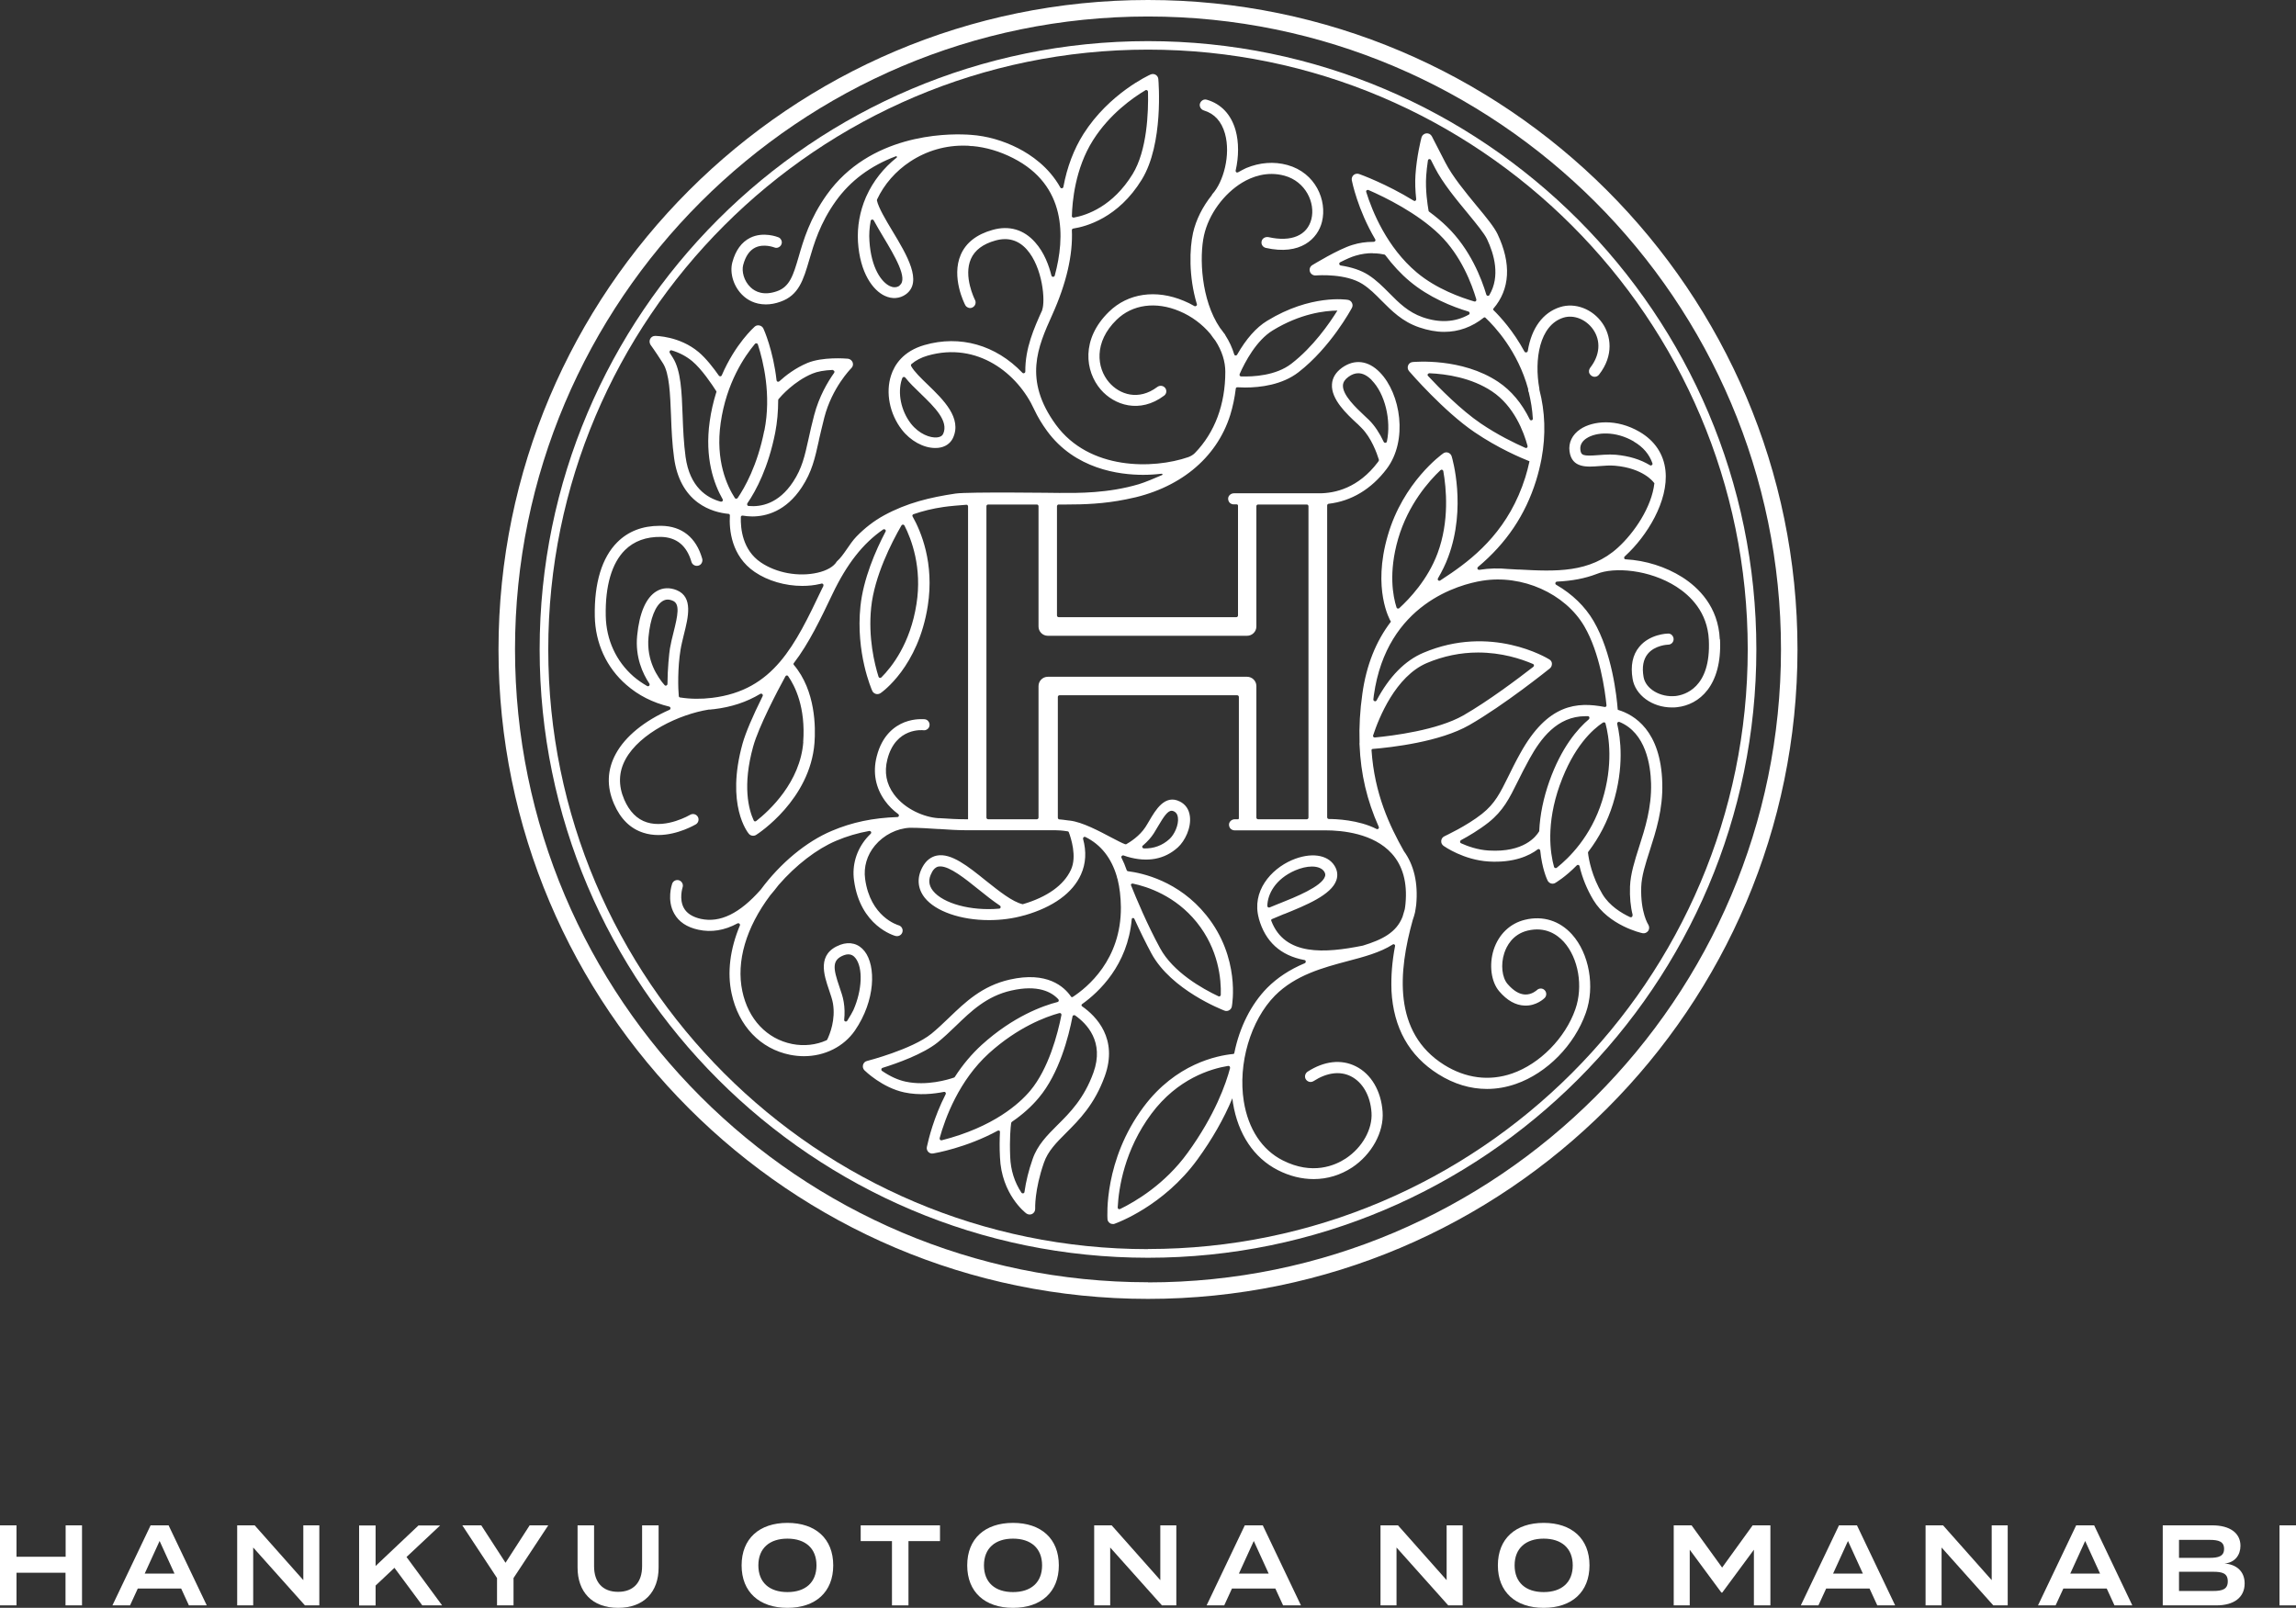<?xml version="1.0" encoding="UTF-8"?>
<svg id="_レイヤー_2" data-name="レイヤー 2" xmlns="http://www.w3.org/2000/svg" viewBox="0 0 186.44 130.57">
  <rect x="0" y="0" width="186.44" height="130.57" fill="#333333" stroke="none"/>
  <defs>
    <style>
      .cls-1 {
        fill: #fff;
        stroke-width: 0px;
      }
    </style>
  </defs>
  <g id="text">
    <g>
      <g>
        <path class="cls-1" d="M6.66,123.87v6.5h-1.34v-2.65H1.34v2.65H0v-6.5h1.34v2.55h3.99v-2.55h1.34Z"/>
        <path class="cls-1" d="M14.73,129h-3.54l-.63,1.37h-1.43l3.1-6.5h1.46l3.1,6.5h-1.45l-.63-1.37ZM14.17,127.79l-1.21-2.65-1.21,2.65h2.43Z"/>
        <path class="cls-1" d="M25.93,123.87v6.5h-1.17l-4.2-4.7v4.7h-1.3v-6.5h1.42l3.95,4.45v-4.45h1.3Z"/>
        <path class="cls-1" d="M34.29,130.37l-2.26-3.05-1.53,1.44v1.62h-1.34v-6.5h1.34v3.29l3.48-3.29h1.76l-2.73,2.56,2.89,3.93h-1.61Z"/>
        <path class="cls-1" d="M39.08,123.87l1.97,3.04,1.96-3.04h1.51l-2.82,4.28v2.22h-1.34v-2.22l-2.82-4.28h1.52Z"/>
        <path class="cls-1" d="M53.48,123.87v3.43c0,1.95-1.16,3.27-3.29,3.27s-3.29-1.32-3.29-3.27v-3.43h1.34v3.32c0,1.3.69,2.08,1.95,2.08s1.95-.78,1.95-2.08v-3.32h1.34Z"/>
        <path class="cls-1" d="M60.22,127.12c0-2.17,1.44-3.45,3.72-3.45s3.72,1.28,3.72,3.45-1.44,3.45-3.72,3.45-3.72-1.28-3.72-3.45ZM66.3,127.12c0-1.39-.91-2.17-2.36-2.17s-2.36.78-2.36,2.17.9,2.17,2.36,2.17,2.36-.78,2.36-2.17Z"/>
        <path class="cls-1" d="M76.33,125.15h-2.56v5.22h-1.34v-5.22h-2.54v-1.28h6.44v1.28Z"/>
        <path class="cls-1" d="M78.54,127.12c0-2.17,1.44-3.45,3.72-3.45s3.72,1.28,3.72,3.45-1.44,3.45-3.72,3.45-3.72-1.28-3.72-3.45ZM84.62,127.12c0-1.39-.91-2.17-2.36-2.17s-2.36.78-2.36,2.17.9,2.17,2.36,2.17,2.36-.78,2.36-2.17Z"/>
        <path class="cls-1" d="M95.52,123.87v6.5h-1.17l-4.2-4.7v4.7h-1.3v-6.5h1.42l3.95,4.45v-4.45h1.3Z"/>
        <path class="cls-1" d="M103.58,129h-3.54l-.63,1.37h-1.43l3.1-6.5h1.46l3.1,6.5h-1.45l-.63-1.37ZM103.02,127.79l-1.21-2.65-1.21,2.65h2.43Z"/>
        <path class="cls-1" d="M118.77,123.87v6.5h-1.17l-4.2-4.7v4.7h-1.3v-6.5h1.42l3.95,4.45v-4.45h1.3Z"/>
        <path class="cls-1" d="M121.63,127.12c0-2.17,1.44-3.45,3.72-3.45s3.72,1.28,3.72,3.45-1.44,3.45-3.72,3.45-3.72-1.28-3.72-3.45ZM127.71,127.12c0-1.39-.91-2.17-2.36-2.17s-2.36.78-2.36,2.17.9,2.17,2.36,2.17,2.36-.78,2.36-2.17Z"/>
        <path class="cls-1" d="M143.76,123.87v6.5h-1.34v-4.52l-2.57,3.48h-.07l-2.57-3.48v4.52h-1.3v-6.5h1.45l2.48,3.43,2.48-3.43h1.43Z"/>
        <path class="cls-1" d="M151.83,129h-3.54l-.63,1.37h-1.43l3.1-6.5h1.46l3.1,6.5h-1.45l-.63-1.37ZM151.27,127.79l-1.21-2.65-1.21,2.65h2.43Z"/>
        <path class="cls-1" d="M163.03,123.87v6.5h-1.17l-4.2-4.7v4.7h-1.3v-6.5h1.42l3.95,4.45v-4.45h1.3Z"/>
        <path class="cls-1" d="M171.09,129h-3.54l-.63,1.37h-1.43l3.1-6.5h1.46l3.1,6.5h-1.45l-.63-1.37ZM170.53,127.79l-1.21-2.65-1.21,2.65h2.43Z"/>
        <path class="cls-1" d="M182.27,128.59c0,1.15-.89,1.78-2.29,1.78h-4.36v-6.5h4.02c1.41,0,2.29.61,2.29,1.66,0,.74-.44,1.37-1.3,1.44.92.06,1.64.59,1.64,1.62ZM176.94,126.51h2.48c.73,0,1.18-.13,1.18-.73s-.45-.73-1.18-.73h-2.48v1.47ZM180.9,128.42c0-.66-.44-.78-1.2-.78h-2.76v1.56h2.76c.75,0,1.2-.13,1.2-.78Z"/>
        <path class="cls-1" d="M185.1,130.37v-6.5h1.34v6.5h-1.34Z"/>
      </g>
      <g>
        <path class="cls-1" d="M139.65,51.91c-.12-2.64-1.73-4.2-3.05-5.04-1.33-.84-2.96-1.36-4.6-1.45-.05,0-.1-.03-.11-.09-.01-.04-.01-.1.04-.14l.05-.05c1.75-1.6,3.52-4.45,3.26-6.92-.14-1.34-.87-2.43-2.1-3.15-1.88-1.1-3.81-.89-4.81-.22-.66.44-.98,1.1-.88,1.81.19,1.37,1.42,1.27,2.42,1.19.42-.03.85-.07,1.27-.03,2.28.2,3.1,1.3,3.14,1.35.02.02.04.05.06.07-.22,1.95-1.64,4.03-2.96,5.23-2.28,2.08-5.08,1.94-8.04,1.78h-.11c-.24-.02-.48-.03-.73-.04,0,0-.02,0-.01,0-.8-.08-1.58-.06-2.32.06h-.04c-.08.02-.13-.03-.15-.07-.02-.05-.02-.11.04-.16,2.3-1.93,3.84-4.22,4.71-7,.18-.58.32-1.15.44-1.76,0-.02,0-.04.01-.06.35-1.9.29-3.78-.18-5.58,0,0,0-.01,0-.02,0-.01,0-.03,0-.05-.43-2.35,0-5.15,1.94-5.77.85-.27,1.85.13,2.43.96.64.93.55,2.09-.24,3.1-.11.15-.14.34-.05.49.08.14.21.23.37.25.15.01.3-.05.39-.17,1.24-1.58.96-3.2.28-4.18-.8-1.16-2.22-1.7-3.44-1.31-1.39.44-2.32,1.7-2.62,3.56-.01.07-.07.11-.12.12-.05,0-.11,0-.15-.07-.91-1.68-1.97-2.83-2.52-3.37-.03-.03-.03-.08,0-.12,1.35-1.57,1.47-3.66.33-6.06-.27-.56-.91-1.35-1.67-2.26-.93-1.13-1.98-2.4-2.57-3.55l-1.09-2.12c-.09-.17-.27-.26-.45-.24-.18.02-.34.15-.39.33-.04.15-.39,1.53-.49,3.04-.04.6-.02,1.26.06,1.98,0,.05-.02.09-.06.12-.04.03-.09.03-.14,0-2.22-1.37-4.35-2.14-4.44-2.17-.15-.05-.32-.02-.44.08-.12.1-.18.27-.15.43.02.1.47,2.37,1.9,4.79.03.05.03.1,0,.14-.02.04-.07.07-.12.07-.03,0-.05,0-.07,0-.56,0-1.12.08-1.66.25-1.16.35-3.17,1.59-3.26,1.64-.18.11-.26.33-.19.53.07.2.26.32.47.31.25-.02,2.45-.16,3.79.69.57.36,1.05.84,1.55,1.35.83.83,1.68,1.7,3.05,2.17.7.24,1.38.37,2.04.37,1.17,0,2.26-.39,3.22-1.16.04-.03.08-.03.12,0,.77.72,2.64,2.73,3.48,5.8,0,.02,0,.04,0,.06,0,.03,0,.06.01.09,0,.05.03.09.04.11.17.7.29,1.42.33,2.15,0,.08-.05.12-.1.13-.05.01-.12,0-.15-.07-.64-1.31-1.5-2.34-2.56-3.05-2.97-1.98-6.79-1.62-6.95-1.61-.17.02-.31.12-.37.28-.06.16-.03.33.08.46.11.13,2.84,3.28,5.32,4.96,1.93,1.31,3.74,2.07,4.46,2.36-.1.46-.21.88-.34,1.3-1.29,4.11-3.89,6.32-6.01,7.78-.24.16-.62.42-.9.6-.06.04-.13.02-.16-.01-.04-.03-.06-.1-.02-.17.33-.57.62-1.15.83-1.73,1.5-4.02.33-8.01.28-8.17-.04-.14-.15-.25-.28-.3-.14-.05-.29-.03-.41.06-.13.09-3.25,2.34-4.5,6.67-1.27,4.36.18,6.87.24,6.97,0,0,.01.01.02.02-1.22,1.59-2,3.55-2.32,5.84-.2,1.39-.27,2.69-.23,3.98-.01.07-.01.14,0,.2.1,2.36.59,4.47,1.56,6.65.03.06,0,.12-.03.15-.03.03-.09.05-.15.02-1.47-.75-3.34-.81-3.87-.81-.08,0-.14-.06-.14-.14v-25.32c0-.07.05-.13.12-.14,1.84-.21,3.47-1.19,4.71-2.83,1.75-2.31,1.14-6.11-.55-7.84-.94-.97-2.06-1.1-3.07-.38-.51.37-.79.82-.82,1.35-.08,1.22,1.2,2.41,2.04,3.19h.01c.13.14.25.24.34.34.82.82,1.26,2.08,1.42,2.59.01.04,0,.08-.02.11-.02.03-.05.07-.07.1-1.57,2.08-3.45,2.52-4.75,2.52h-6.93c-.24,0-.45.18-.47.4-.01.13.03.25.11.35.08.09.21.15.33.15h.26c.05,0,.1.04.1.1v8.92c0,.08-.06.14-.14.14h-14.42c-.08,0-.14-.06-.14-.14v-8.87s.01-.07.04-.1c.03-.03.06-.04.1-.04.2,0,.51,0,.65,0,1.38,0,3.03-.05,4.83-.42,4.25-.8,7.33-3.29,8.45-6.85.21-.68.36-1.4.45-2.14,0-.07.06-.11.13-.11.2.01.42.02.63.02,1.25,0,3.01-.22,4.33-1.24,2.61-2.02,4.27-5.1,4.34-5.23.07-.13.07-.28,0-.41-.06-.13-.19-.22-.33-.24-.12-.02-3.02-.46-6.55,1.7-.89.54-1.71,1.47-2.44,2.75-.03.05-.08.07-.13.07-.04,0-.09-.03-.11-.1-.16-.53-.4-1.05-.72-1.55,0,0,0-.01-.01-.02,0-.02-.02-.04-.03-.06-.02-.02-.03-.04-.05-.06-.01-.02-.03-.04-.04-.05-.1-.14-.2-.28-.3-.4-1.55-2.28-1.69-5.77-1.3-7.52.38-1.7,1.6-3.37,3.1-4.28.78-.47,2.01-.95,3.44-.56,1.71.47,2.51,2.2,2.18,3.52-.33,1.33-1.63,1.88-3.47,1.47-.24-.05-.49.07-.56.29-.04.12-.03.25.03.36.06.11.17.19.29.22,2.82.64,4.23-.74,4.57-2.12.43-1.73-.52-3.98-2.81-4.61-1.09-.3-2.25-.21-3.35.25-.16.07-.47.24-.65.34-.06.03-.12.02-.15,0-.04-.03-.06-.08-.05-.14.26-1.13.26-2.31,0-3.25-.36-1.29-1.17-2.16-2.34-2.5-.12-.04-.26-.02-.36.05-.11.07-.18.18-.21.3-.04.22.1.45.33.52.86.26,1.43.89,1.71,1.87.49,1.74-.13,3.95-1.02,4.92-.02.02-.03.04-.04.06,0,0,0,.01,0,.02-.76.95-1.29,2.01-1.53,3.07-.28,1.25-.37,3.52.31,5.79.02.05,0,.11-.05.14-.04.03-.1.05-.16.01-.27-.16-.56-.3-.85-.42-2.26-.95-4.54-.62-6.08.89-2.28,2.22-1.94,4.83-.67,6.31,1.1,1.28,3.18,1.98,5.15.5.11-.08.18-.21.18-.35,0-.14-.06-.27-.18-.36-.16-.12-.39-.12-.56.01-1.51,1.13-3.05.62-3.91-.38-1.01-1.17-1.25-3.27.61-5.08,1.28-1.25,3.19-1.51,5.11-.7.98.41,1.85,1.06,2.51,1.85.14.2.27.38.4.54.53.81.81,1.69.81,2.53,0,2.65-.85,4.93-2.47,6.6-.14.14-.32.25-.53.33-2.84.98-8.04,1.09-10.76-2.63-2.66-3.65-1.46-6.33-.3-8.91,1.16-2.57,1.69-4.89,1.6-6.89,0-.06.04-.12.11-.13,1.04-.16,3.66-.86,5.57-3.98,1.78-2.9,1.36-7.94,1.34-8.16-.01-.15-.1-.28-.22-.35-.12-.07-.28-.08-.41-.02-.14.06-3.36,1.54-5.45,4.83-.78,1.24-1.33,2.68-1.63,4.3-.01.07-.07.1-.11.11-.05,0-.11,0-.14-.07-.93-1.66-2.37-2.64-3.42-3.18-1.24-.63-2.54-1-3.84-1.09-.08,0-.19-.01-.32-.02h-.02c-1.78-.09-7.88,0-11.36,4.88-1.38,1.94-1.89,3.67-2.29,5.06-.43,1.46-.71,2.42-1.76,2.78-1.08.38-1.76.04-2.13-.31-.57-.53-.74-1.33-.61-1.82.19-.71.51-1.18.97-1.41.71-.35,1.54-.02,1.55-.02.11.05.23.05.34,0,.11-.05.2-.13.24-.24.05-.11.05-.23,0-.34-.05-.11-.13-.2-.24-.24-.05-.02-1.22-.49-2.29.04-.7.35-1.19,1.02-1.45,1.99-.24.9.12,2.02.87,2.71.35.33.96.71,1.85.71.38,0,.78-.07,1.19-.22,1.49-.52,1.86-1.78,2.33-3.38.39-1.33.87-2.98,2.16-4.79,1.18-1.65,2.82-2.87,4.88-3.64.04-.01.06,0,.08.03.01.02.02.06-.02.08-1.06.84-1.91,1.92-2.45,3.12-.02.03-.04.07-.05.11-.49,1.14-.71,2.38-.64,3.59.16,2.57,1.23,3.96,2.17,4.4.59.28,1.22.24,1.72-.12,1.39-1.01.08-3.2-1.09-5.14-.56-.93-1.13-1.89-1.26-2.48,0-.03,0-.05.01-.08.58-1.24,1.52-2.31,2.69-3.08,1.35-.89,2.92-1.34,4.53-1.29h.14c.09.01.18.02.27.03.05,0,.08,0,.09,0,.01,0,.02,0,.02,0,1.12.1,2.23.43,3.31.98,4.34,2.21,4.23,6.41,3.38,9.54-.02.07-.08.1-.14.1-.05,0-.11-.03-.13-.1-.19-.77-.57-1.87-1.33-2.71-.91-1.03-2.11-1.38-3.45-1-1.29.36-2.16,1.04-2.58,2.01-.8,1.83.31,4,.36,4.09.05.11.15.18.26.22.11.04.24.03.34-.03.22-.11.31-.39.19-.61-.04-.08-.95-1.91-.33-3.32.31-.71.98-1.22,2-1.5,1.01-.28,1.86-.03,2.54.73,1.29,1.45,1.53,4.21,1.24,4.93l.05.02h-.05c-.65,1.44-1.38,3.07-1.36,4.96,0,.07-.04.11-.09.13-.04.02-.1.02-.15-.03-2.16-2.26-5.06-3.08-7.95-2.25-1.74.5-2.44,1.62-2.71,2.46-.46,1.4-.12,3.13.87,4.41.7.91,1.76,1.49,2.71,1.49.08,0,.16,0,.24-.01.56-.06.98-.34,1.2-.79.77-1.63-.79-3.13-2.04-4.34-.55-.53-1.11-1.07-1.35-1.51-.03-.06-.02-.13.03-.17.35-.3.79-.53,1.31-.68,4.05-1.16,7.33,1.46,8.66,4.39,0,0,.01.02.01.02.27.57.61,1.14,1.02,1.7,2.27,3.11,5.86,3.57,7.8,3.57.49,0,1-.03,1.51-.09.04,0,.06.02.07.04,0,.02,0,.06-.04.07-.49.21-1.4.6-1.88.74-2.5.74-4.89.72-6.48.71-.05,0-7.36-.1-8.4.05-2.09.31-3.95.76-5.81,1.77-.84.46-1.59,1.05-2.25,1.73-.57.59-1,1.49-1.57,2,0,0-.01.01-.02.02-.24.41-.81.74-1.57.91-1.53.35-3.34.02-4.6-.84-1.48-1-1.65-2.74-1.62-3.68,0-.04.02-.07.04-.09.03-.02.06-.03.1-.03.26.04.52.07.78.07,1.13,0,2.74-.41,4.03-2.37.82-1.25,1.06-2.32,1.39-3.81v-.03c.13-.53.26-1.14.44-1.83.63-2.42,2.13-3.94,2.19-4,.13-.12.17-.31.11-.47-.06-.16-.21-.28-.38-.3-.21-.02-2.06-.16-3.28.34-1.01.42-1.81,1.05-2.3,1.5-.04.03-.09.04-.13.03-.05-.02-.08-.06-.09-.11-.27-2.42-1.03-4.14-1.07-4.21-.06-.13-.18-.22-.32-.25-.14-.03-.28,0-.39.1-.06.06-1.56,1.38-2.67,3.95-.02.05-.06.08-.11.08-.05,0-.09-.01-.12-.05-.42-.6-1.04-1.41-1.65-1.92-1.55-1.3-3.46-1.31-3.54-1.31-.17,0-.33.1-.4.26-.07.15-.05.34.05.48.01.02.3.39,1,1.49.52.82.58,2.48.65,4.25.04,1.12.09,2.28.25,3.43.22,1.62.88,2.85,1.94,3.63.87.64,1.83.85,2.48.91.06,0,.11.06.11.12-.07,1.16.11,3.3,2.02,4.6,1.06.72,2.47,1.13,3.86,1.13.5,0,.99-.05,1.44-.16.04,0,.08-.02.11-.03.05-.01.1,0,.14.05.03.03.04.09.02.15-.04.08-.08.16-.12.24-2.19,4.6-3.92,8.23-8.91,8.84-.89.11-1.76.1-2.6-.03-.06,0-.11-.06-.11-.12-.06-.59-.1-2.27.14-3.74.06-.38.17-.81.27-1.23.36-1.43.77-3.06-.57-3.62-.58-.24-1.15-.21-1.64.08-.86.51-1.4,1.76-1.58,3.61-.17,1.74.45,3.08.99,3.89.04.07.02.13-.01.17-.03.04-.1.07-.17.03-.4-.23-.77-.49-1.1-.77-1.42-1.24-2.22-2.98-2.26-4.92-.05-2.44.49-4.29,1.56-5.35.74-.73,1.72-1.09,2.93-1.07,1.26.03,2.09.71,2.47,2.03.04.14.14.24.27.29.13.05.27.04.4-.03.17-.1.26-.33.2-.53-.49-1.71-1.64-2.63-3.31-2.66-.05,0-.09,0-.14,0-1.4,0-2.56.45-3.44,1.33-1.25,1.24-1.88,3.32-1.83,6.01.04,2.19.95,4.18,2.57,5.58.97.85,2.14,1.44,3.47,1.76.07.02.1.07.11.12,0,.05-.02.11-.08.14-2.05.9-3.6,2.17-4.36,3.57-.71,1.3-.76,2.66-.15,4.07.53,1.23,1.34,2.02,2.4,2.35.37.12.78.18,1.2.18,1.58,0,2.99-.84,3.05-.87.21-.13.28-.41.15-.62s-.4-.28-.62-.15c-.02.01-1.9,1.12-3.51.61-.8-.25-1.42-.88-1.84-1.85-.49-1.14-.46-2.24.11-3.28,1.15-2.11,4.35-3.65,6.77-4.03,0,0,.01,0,.02,0h.1c.09-.02.19-.02.28-.03,1.43-.17,2.66-.58,3.76-1.24.07-.04.13-.02.17.02.04.03.06.09.03.16-.83,1.67-1.38,2.97-1.63,3.85-1.39,5,.43,7.24.51,7.33.14.17.4.21.59.09.18-.11,4.39-2.86,4.74-7.48.09-1.2.11-4.22-1.68-6.33-.03-.04-.04-.09,0-.14,1.23-1.6,2.2-3.64,3.14-5.61,1.16-2.43,2.46-4.1,4.11-5.24.06-.04.13-.02.17.01.04.03.07.09.03.16-.81,1.54-1.81,3.84-2.04,6.07-.39,3.77.9,6.73.96,6.86.05.12.16.21.29.25.13.04.27.01.38-.06.12-.08,3.07-2.14,3.84-7.1.54-3.46-.55-6.04-1.24-7.26-.02-.03-.02-.07,0-.1.01-.03.04-.06.07-.07.75-.26,1.55-.46,2.45-.59.44-.07,1.45-.15,1.85-.18.04,0,.08,0,.1.04.03.03.04.06.04.1v25.4h-.2c-.66,0-1.36-.04-2.11-.09h-.11c-1.1-.07-2.69-.7-3.6-1.94-.62-.84-.8-1.8-.53-2.84.67-2.63,2.9-2.36,2.92-2.36.12.02.24-.02.33-.09.1-.07.16-.18.17-.3.02-.12-.02-.24-.09-.33-.07-.1-.18-.16-.3-.17-.03,0-.78-.09-1.64.24-.79.31-1.82,1.04-2.26,2.79-.33,1.3-.09,2.54.68,3.6.29.4.65.76,1.07,1.07.06.04.06.11.05.15-.01.04-.05.09-.12.09-1.98.07-3.67.42-5.32,1.12-2.07.87-4.17,2.61-5.77,4.77-1.71,1.94-3.3,2.72-4.87,2.38-.66-.15-1.13-.44-1.37-.87-.42-.74-.11-1.68-.11-1.69.08-.23-.05-.49-.28-.57-.11-.04-.24-.03-.34.02-.11.05-.19.14-.23.26-.02.05-.45,1.33.17,2.42.37.67,1.03,1.11,1.96,1.31,1.05.23,2.12.06,3.17-.51.07-.04.13-.01.17.02.03.03.06.09.03.15-.8,1.91-1.04,3.82-.67,5.52.56,2.64,2.34,4.5,4.76,4.98.37.07.74.11,1.11.11,1.7,0,3.24-.78,4.14-2.08,1.68-2.45,1.72-5.25.79-6.44-.48-.62-1.2-.81-1.97-.53-1.93.72-1.34,2.44-.91,3.7.13.39.26.76.31,1.07.22,1.32-.25,2.48-.46,2.92-.01.03-.04.05-.07.07-.84.38-1.82.49-2.78.3-2.06-.41-3.57-2.01-4.05-4.29-.51-2.41.3-5.17,2.27-7.79.22-.25.45-.54.68-.84,1.4-1.61,3.1-2.92,4.66-3.58.87-.37,1.75-.63,2.69-.8.07-.01.13.03.15.07.02.04.03.11-.03.16-.13.12-.24.25-.35.37-.81.97-1.17,2.18-1,3.41.5,3.71,3.26,4.49,3.38,4.52.04,0,.08.01.12.01.2,0,.38-.14.43-.33.07-.24-.08-.49-.31-.55-.09-.03-2.3-.68-2.72-3.77-.13-.97.15-1.93.8-2.71.71-.85,1.77-1.39,2.84-1.44.76,0,1.51.05,2.27.1h.09c.76.05,1.48.1,2.18.1h7.25c.23,0,.59.02,1.02.09.04,0,.08.03.09.07.17.45.68,1.98.17,3.06-.58,1.25-1.93,2.21-3.91,2.79-.84-.19-1.93-1.07-2.99-1.91-1.45-1.17-2.82-2.27-3.99-2.04-.48.1-.88.41-1.16.93-.47.86-.41,1.74.18,2.49.88,1.11,2.93,1.82,5.22,1.82.98,0,1.98-.13,2.87-.39h.02c2.33-.67,3.91-1.82,4.58-3.32.4-.89.45-1.86.17-2.88-.01-.05,0-.1.04-.14.03-.03.09-.05.15-.02,1.26.62,2.11,1.71,2.55,3.21,0,.05.04.17.06.21.17.68.26,1.45.27,2.28.03,4.27-2.73,6.52-3.91,7.29-.05.03-.11.02-.14-.03-.56-.81-1.94-2.07-4.98-1.38-2.24.51-3.61,1.83-4.93,3.1-.48.46-.94.9-1.43,1.3-1.58,1.27-5.19,2.2-5.23,2.21-.16.04-.28.16-.32.32-.04.16,0,.32.12.44.06.06,1.45,1.41,3.23,1.79,1.22.26,2.42.12,3.22-.04.05-.01.1,0,.13.05.03.04.04.1.01.14-.96,1.88-1.38,3.61-1.52,4.26-.04.14,0,.29.09.4.1.12.26.18.42.15.11-.02,2.67-.45,5.24-1.85.04-.02.09-.02.13,0,.04.02.06.06.05.11-.03.6-.04,1.29,0,2.04.12,3.02,2.06,4.51,2.14,4.57.14.1.33.12.48.04.15-.08.25-.25.24-.42,0-.01-.07-1.5.71-3.74.33-.95,1.01-1.63,1.8-2.42,1.08-1.08,2.31-2.31,3.14-4.6,1.1-3.04-.68-4.87-1.84-5.68-.03-.02-.05-.05-.05-.09s.02-.07.05-.09c1.36-.97,3.7-3.16,4.03-6.89,0-.06.05-.1.09-.1.04,0,.09,0,.12.06.47,1.03.94,1.98,1.39,2.82,1.62,2.98,5.76,4.57,5.93,4.64.12.05.27.04.38-.03.12-.07.2-.18.22-.31.03-.16.7-3.96-2.07-7.4-2.25-2.8-5.2-3.43-6.36-3.58-.05,0-.09-.04-.11-.09-.12-.35-.26-.69-.42-1-.03-.06-.01-.12.02-.15.03-.03.09-.06.15-.04.12.04.23.08.3.1,1.64.48,3.03.22,4.11-.76.57-.52,1.1-1.59.97-2.54-.07-.54-.35-.95-.81-1.18-1.22-.62-1.98.7-2.49,1.57-.11.18-.21.36-.31.51-.47.72-1.24,1.21-1.56,1.39h-.08c-.25-.09-.65-.3-1.11-.54-1-.53-2.37-1.26-3.37-1.38-.07,0-.16-.02-.26-.03-.21-.03-.45-.06-.61-.07-.07,0-.12-.07-.12-.14v-9.8c0-.08.06-.14.14-.14h14.42c.08,0,.14.06.14.14v9.87s-.03.06-.06.06h-.27c-.24,0-.45.18-.47.4-.01.13.03.25.11.35.09.09.21.15.33.15h7.37c1.38,0,3.92.24,5.4,1.88.9.99,1.28,2.36,1.12,4.08-.01.16-.04.31-.06.45-.06.19-.12.4-.18.61-.5,1.28-1.65,1.86-3.22,2.34-3.07.62-6.35.87-7.44-2.02-.02-.05,0-.11.05-.13.27-.12.64-.27,1-.42h.02c1.7-.69,3.82-1.54,4.22-2.75.13-.39.08-.79-.15-1.16-.57-.93-1.96-1.11-3.47-.46-1.71.74-3.28,2.54-2.68,4.72,0,0,0,.02,0,.02.52,1.87,1.76,3.01,3.7,3.37.08.01.11.07.11.12,0,.05-.01.11-.08.14-1.24.52-2.23,1.18-3.05,2-1.3,1.32-2.25,3.2-2.67,5.29,0,.04-.04.08-.09.08-1.32.13-4.67.8-7.28,4.3-3.23,4.33-2.94,8.9-2.93,9.1,0,.14.09.27.2.34.07.05.16.07.25.07.05,0,.1,0,.15-.03.16-.06,3.95-1.42,6.71-5.22,1.19-1.64,2.14-3.3,2.83-4.96.02.14.03.27.05.38.41,2.53,1.7,4.46,3.64,5.45.96.49,1.94.73,2.92.73,1.11,0,2.18-.33,3.11-.94,1.6-1.06,2.6-2.88,2.48-4.53-.12-1.69-.93-3.07-2.18-3.69-1.18-.59-2.56-.43-3.9.43-.2.13-.28.39-.17.6.06.11.16.19.29.23.12.03.25.01.36-.06,1.07-.69,2.14-.83,3.02-.39.96.48,1.59,1.58,1.68,2.95.09,1.34-.74,2.83-2.08,3.72-.88.58-2.72,1.38-5.13.16-1.68-.85-2.8-2.55-3.16-4.79-.49-3.05.55-6.58,2.53-8.59,1.66-1.67,3.91-2.27,5.9-2.8,1.3-.34,2.65-.7,3.66-1.35.04-.03.1-.03.14,0,.03.02.07.07.05.13-.24,1.26-.33,2.44-.29,3.53,0,0,0,.02,0,.03,0,.01,0,.03,0,.04,0,0,0,.02,0,.02.16,3.01,1.43,5.29,3.8,6.78,1.27.8,2.6,1.2,3.96,1.2.79,0,1.58-.14,2.35-.41,2.52-.88,4.74-3.14,5.67-5.76.76-2.14.28-4.82-1.12-6.38-1-1.11-2.36-1.54-3.81-1.19-1.22.29-2.14,1.18-2.55,2.43-.39,1.23-.21,2.61.45,3.38.64.75,1.34,1.14,2.07,1.16.96.04,1.59-.59,1.62-.62.17-.17.17-.46,0-.63-.17-.18-.46-.18-.64,0,0,0-.41.38-.96.35-.47-.02-.94-.31-1.41-.85-.46-.53-.57-1.59-.27-2.51.18-.55.66-1.53,1.9-1.83,1.43-.34,2.38.31,2.93.91,1.2,1.33,1.59,3.63.94,5.48-.82,2.34-2.88,4.43-5.12,5.21-1.86.65-3.78.4-5.54-.7-4.18-2.63-3.71-7.59-2.54-11.77.08-.21.13-.41.18-.6.02-.07.09-.56.1-.64.16-1.75-.18-3.21-1-4.34-1.16-2.06-2.39-4.64-2.63-8.2,0-.05.03-.09.08-.1,1.57-.13,5.47-.57,7.86-1.94,2.83-1.62,6.39-4.48,6.54-4.6.11-.09.17-.23.17-.38,0-.15-.09-.28-.21-.35-.19-.12-4.74-2.87-10.23-.54-1.49.63-2.77,1.93-3.8,3.87-.04.07-.11.08-.16.06-.05-.02-.11-.06-.1-.15.01-.11.03-.22.04-.34,1.05-7.46,7-9,8.79-9.29,3.25-.53,6.74,1.03,8.3,3.7,1.26,2.16,1.68,5.21,1.8,6.42,0,.04-.01.07-.04.1-.03.03-.07.04-.11.03-2.24-.43-4.62-.27-6.85,3.76-.41.73-.71,1.35-.98,1.9-.65,1.31-1.07,2.18-2.13,3.02-1.25.99-2.98,1.78-3.05,1.82-.15.07-.25.21-.26.37-.02.16.06.32.19.41.07.05,1.64,1.15,3.67,1.27,2.04.12,3.3-.47,3.98-.99.04-.03.08-.03.12-.01.04.02.07.06.08.11.15,1.49.55,2.34.6,2.44.06.11.15.19.27.23.12.04.25.02.35-.04.03-.02.81-.47,1.75-1.43.03-.03.08-.05.13-.03.05.01.08.05.09.09.23.98.61,1.9,1.12,2.75,1.25,2.08,3.88,2.68,3.99,2.7.18.04.36-.04.47-.19.1-.15.1-.35,0-.51,0,0-.64-.98-.57-3.05.03-.9.34-1.86.7-2.98.5-1.56,1.07-3.34,1.01-5.45-.11-4.28-2.29-5.56-3.58-5.95-.03,0-.04-.03-.04-.05-.08-1.03-.45-4.58-1.96-7.17-.69-1.18-1.73-2.19-3.03-2.94-.07-.04-.08-.1-.07-.15.01-.05.05-.1.13-.11,1.25-.06,2.28-.26,3.22-.62,1.42-.59,4.29-.36,6.47,1.03,1.14.73,2.53,2.07,2.64,4.32.19,3.94-2.02,4.48-2.69,4.56-1.25.13-2.45-.58-2.61-1.55-.14-.8-.02-1.43.34-1.87.58-.71,1.62-.75,1.66-.75.25,0,.45-.21.44-.46,0-.12-.06-.24-.15-.33-.09-.08-.2-.12-.31-.11-.06,0-1.48.04-2.33,1.08-.54.65-.72,1.53-.54,2.6.22,1.32,1.59,2.32,3.19,2.32.14,0,.27,0,.41-.02,1.81-.19,3.67-1.74,3.5-5.49ZM132.67,35.86c.76.44,1.26,1.04,1.51,1.76.02.07,0,.12-.05.15-.04.03-.1.05-.15.01-.77-.47-1.7-.75-2.77-.85-.15-.01-.3-.02-.47-.02-.33,0-.66.03-.96.05-1.25.1-1.39.01-1.45-.42-.06-.47.23-.77.49-.94.8-.53,2.38-.61,3.85.25ZM115.94,30.39s.06-.08.12-.08c0,0,0,0,0,0,1.4.06,3.42.36,5.09,1.47,1.8,1.2,2.58,3.29,2.89,4.43.01.05,0,.11-.04.14-.04.04-.1.04-.14.02-.88-.39-2.23-1.04-3.63-1.99-1.59-1.08-3.36-2.87-4.27-3.85-.05-.05-.04-.11-.03-.15ZM115.81,14.28c.03-.39.07-.81.14-1.25.01-.07.07-.11.11-.11,0,0,.02,0,.02,0,.04,0,.09.02.12.08l.32.63c.63,1.23,1.72,2.55,2.68,3.71.68.83,1.33,1.62,1.55,2.08.58,1.23,1.09,3.01.19,4.54-.03.05-.07.07-.13.06-.04,0-.1-.03-.12-.1-.38-1.27-1.29-3.67-3.2-5.52-.42-.41-.9-.81-1.44-1.21-.03-.02-.05-.05-.05-.09-.08-.47-.27-1.68-.19-2.82ZM111.46,20.57c.43,0,.77.06.95.1.03,0,.06.03.08.05.6.8,1.26,1.52,1.98,2.12,1.57,1.32,3.46,2.07,4.77,2.46.06.02.09.07.1.12,0,.04-.01.1-.07.13-1.11.62-2.37.69-3.75.21-1.17-.41-1.92-1.16-2.71-1.96-.52-.52-1.05-1.06-1.71-1.48-.58-.37-1.33-.62-2.23-.76-.07-.01-.11-.07-.12-.11,0-.05,0-.11.07-.15.51-.26.92-.44,1.23-.53.52-.16,1-.21,1.4-.21ZM110.97,15.46s.06-.04.09-.04c.02,0,.04,0,.06.01,1.38.6,3.96,1.87,5.76,3.61,1.78,1.73,2.64,4.05,3,5.27.01.05,0,.1-.03.14-.04.04-.09.05-.14.03-1.06-.31-3.08-1.02-4.66-2.35-2.43-2.04-3.62-4.97-4.11-6.54-.02-.05,0-.11.04-.14ZM111.5,59.72c.46-1.4,1.81-4.79,4.37-5.88,1.33-.56,2.73-.85,4.15-.85,1.92,0,3.48.51,4.46.93.05.02.08.06.08.11,0,.05-.01.09-.05.12-1.26.98-3.67,2.79-5.69,3.95-2.11,1.2-5.72,1.65-7.18,1.79-.05,0-.09-.01-.12-.05-.03-.04-.04-.08-.02-.13ZM113.63,49.39s-.08.04-.13.03c-.05-.01-.08-.05-.1-.09-.29-.91-.66-2.83.13-5.57.82-2.81,2.51-4.7,3.44-5.58.04-.03.09-.05.14-.03.05.02.08.06.09.11.24,1.37.51,4.05-.47,6.68-.8,2.14-2.29,3.7-3.11,4.45ZM111.39,30.88c1.07,1.09,1.59,3.23,1.23,4.97-.02.07-.07.11-.12.11-.05,0-.11-.01-.14-.08-.34-.72-.73-1.31-1.18-1.76-.1-.1-.24-.23-.38-.36-.67-.63-1.8-1.68-1.75-2.48.02-.25.16-.47.45-.68.26-.19.53-.29.79-.29.37,0,.74.19,1.1.56ZM101.27,54.96h-16.19c-.41,0-.75.34-.75.75v10.68c0,.08-.06.14-.14.14h-3.95c-.08,0-.14-.06-.14-.14v-25.28c0-.08.06-.14.14-.14h3.95c.08,0,.14.06.14.14v9.77c0,.41.34.75.75.75h16.19c.41,0,.75-.34.75-.75v-9.77c0-.08.06-.14.14-.14h3.95c.08,0,.14.06.14.14v25.28c0,.08-.06.14-.14.14h-3.95c-.08,0-.14-.06-.14-.14v-10.68c0-.41-.34-.75-.75-.75ZM100.66,30.38c.43-.98,1.36-2.74,2.69-3.55,2.24-1.37,4.23-1.6,5.25-1.61-.66,1.06-1.97,2.95-3.73,4.31-1.26.98-3.11,1.07-4.09,1.04-.05,0-.09-.03-.11-.06-.02-.04-.03-.09,0-.13ZM87.04,17.52c.03-1.07.24-3.81,1.72-6.14,1.34-2.12,3.24-3.45,4.25-4.05.04-.03.09-.03.14,0,.04.02.07.07.07.12.04,1.67-.07,4.77-1.25,6.69-1.6,2.6-3.68,3.33-4.77,3.53-.04,0-.09,0-.12-.03-.03-.03-.05-.07-.05-.11ZM73.06,23.19c-.29.21-.6.14-.81.04-.67-.32-1.51-1.46-1.65-3.65-.04-.54,0-1.09.1-1.64.01-.07.07-.1.11-.11,0,0,.01,0,.02,0,.04,0,.09.02.12.07.23.43.51.89.77,1.33l.04-.03h0l-.04.03c.91,1.52,2.05,3.42,1.33,3.94ZM76.58,35.24c-.09.2-.31.26-.48.28-.56.06-1.47-.27-2.14-1.13-.8-1.04-1.09-2.48-.73-3.58.01-.04.03-.07.04-.11.02-.05.06-.08.11-.09,0,0,.01,0,.02,0,.04,0,.08.02.11.05.32.41.75.83,1.21,1.27l.04-.03h0l-.03.04c1.15,1.11,2.34,2.26,1.85,3.31ZM74.42,49.05c-.5,3.21-2,5.11-2.85,5.96-.03.03-.08.05-.13.04-.05-.01-.08-.05-.1-.09-.33-1.05-.85-3.18-.6-5.62.26-2.54,1.65-5.27,2.46-6.67.03-.04.07-.07.12-.07h0c.05,0,.09.03.12.07.57,1.11,1.45,3.42.98,6.38ZM65.23,60.25c-.25,3.27-2.75,5.58-3.82,6.42-.03.03-.08.04-.12.03-.04,0-.07-.04-.09-.08-.4-.87-.93-2.8-.04-6,.45-1.62,1.98-4.53,2.62-5.7.02-.04.07-.07.11-.07,0,0,0,0,0,0,.05,0,.09.02.11.06.55.79,1.43,2.53,1.22,5.35ZM58.16,31.87c-.24.77-.42,1.56-.53,2.35-.42,2.97.34,5.08,1.05,6.32.03.06.02.12-.01.15-.03.04-.09.06-.14.05-1.12-.3-2.52-1.17-2.86-3.64-.15-1.11-.2-2.25-.24-3.35-.07-1.96-.14-3.65-.78-4.68-.1-.15-.18-.29-.26-.41-.04-.06-.02-.12,0-.16.03-.04.08-.07.15-.05.64.19,1.2.49,1.67.88.77.64,1.62,1.91,1.95,2.43.02.03.03.07.01.11ZM67.62,30.06s0,0,0,0c.05,0,.1.03.12.07.03.05.02.1,0,.14-.52.73-1.23,1.92-1.63,3.45-.19.72-.33,1.34-.45,1.9-.32,1.44-.53,2.4-1.26,3.51-1.18,1.79-2.62,2.05-3.61,1.96-.05,0-.09-.03-.11-.08s-.02-.09.01-.14c.72-1.05,1.7-2.91,2.26-5.74.16-.83.24-1.72.24-2.63,0-.03.01-.06.03-.09.2-.24,1.26-1.45,2.75-2.07.4-.17.96-.27,1.66-.3ZM62.06,34.97c-.56,2.84-1.6,4.65-2.16,5.47-.03.04-.07.06-.12.06-.05,0-.09-.02-.11-.06-.62-.96-1.59-3.02-1.15-6.09.46-3.25,1.94-5.42,2.78-6.42.03-.03.06-.05.1-.05,0,0,.02,0,.03,0,.05,0,.09.04.11.09.44,1.36,1.11,4.09.53,7ZM54.69,51.36h0c-.11.44-.22.88-.29,1.3-.06.35-.2,1.72-.2,2.88,0,.07-.05.11-.09.13-.04.02-.1.02-.15-.04-.56-.63-1.48-1.98-1.3-3.9.14-1.5.56-2.57,1.15-2.92.25-.15.51-.16.83-.02.59.25.4,1.18.05,2.57ZM68.51,81.36c-.06-.39-.2-.79-.35-1.23-.51-1.49-.63-2.18.37-2.56.13-.05.25-.07.36-.07.23,0,.42.1.58.31.62.79.54,2.6-.17,4.21-.08.17-.26.49-.5.87-.04.07-.11.07-.16.06-.05-.02-.1-.06-.09-.14.05-.49.04-.98-.04-1.45ZM75.66,70.85c.15-.28.33-.44.55-.48.05,0,.1-.01.15-.01.77,0,2.01.99,3.1,1.87.57.46,1.16.93,1.73,1.31.06.04.07.1.06.15-.01.05-.05.1-.12.1-2.28.2-4.54-.41-5.37-1.45h0c-.36-.46-.4-.94-.09-1.49ZM76.3,92.43c.45-1.63,1.57-4.69,4.02-6.91,2.33-2.1,4.57-2.94,5.7-3.25.05-.01.09,0,.13.03.03.03.05.08.04.13-.3,1.53-1.04,4.36-2.53,6.14-.88,1.05-2.99,2.96-7.19,4.03-.05.01-.1,0-.13-.04-.03-.04-.05-.08-.03-.13ZM85.98,81.28s-.05.08-.1.09c-1.21.31-3.62,1.18-6.16,3.48-.8.73-1.54,1.6-2.19,2.61-.02.03-.04.04-.07.05-.49.17-2.22.69-3.91.33-.62-.13-1.26-.42-1.92-.87-.05-.03-.07-.08-.06-.14,0-.05.04-.09.09-.11,1.16-.36,3.28-1.11,4.47-2.06.52-.42,1.01-.89,1.49-1.35,1.23-1.19,2.5-2.42,4.5-2.87,2.16-.49,3.27.11,3.82.71.03.04.04.08.03.13ZM82.11,91.19s.03-.07.06-.09c.85-.58,1.59-1.24,2.18-1.95,1.66-1.97,2.43-4.98,2.74-6.6,0-.05.04-.09.08-.1.02,0,.03-.01.05-.01.03,0,.05,0,.08.02.94.66,2.39,2.13,1.49,4.64-.76,2.11-1.91,3.26-2.93,4.27-.83.83-1.62,1.62-2.01,2.76-.32.91-.54,1.81-.66,2.66,0,.07-.06.11-.11.12-.04,0-.1,0-.14-.06-.56-.85-.87-1.82-.91-2.9-.06-1.49.03-2.38.08-2.77ZM91.87,71.79s.05-.04.08-.04c0,0,.02,0,.02,0,1.2.25,3.47.99,5.21,3.15,1.78,2.21,1.99,4.64,1.95,5.89,0,.05-.03.09-.07.11-.04.02-.09.03-.13,0-1.31-.62-3.67-1.95-4.73-3.9-1.05-1.93-1.93-4.03-2.36-5.11-.02-.04,0-.08.02-.11ZM92.81,68.66c.36-.31.67-.65.89-1,.11-.17.22-.36.33-.55.49-.84.8-1.27,1.11-1.27.06,0,.12.02.19.05.19.09.29.26.32.5.08.6-.29,1.39-.69,1.75-.57.52-1.27.78-2.07.76-.07,0-.11-.05-.13-.09-.02-.04-.01-.1.04-.15ZM103.88,73.37c-.3.12-.56.23-.78.32-.04.02-.09.01-.13-.01-.04-.03-.06-.07-.06-.12.02-.93.63-2.17,2.27-2.88.47-.2.94-.31,1.35-.31.48,0,.83.15,1,.41.09.15.11.27.06.4-.27.82-2.42,1.68-3.7,2.19ZM99.89,86.72c-.33,1.26-1.22,3.83-3.46,6.91-1.84,2.54-4.22,3.94-5.47,4.55-.04.02-.1.02-.14,0-.04-.03-.06-.07-.06-.12.08-1.59.55-4.68,2.74-7.62,2.12-2.84,4.81-3.65,6.23-3.88,0,0,.02,0,.02,0,.04,0,.07.02.1.04.03.04.04.08.03.13ZM129.02,58.41c-.92.78-2.23,2.28-3.21,5.04-.48,1.36-.76,2.72-.82,4.02,0,.02,0,.04-.02.06-.24.4-1.23,1.71-4.07,1.54-.91-.05-1.73-.35-2.26-.59-.05-.02-.08-.07-.08-.12s.03-.1.07-.13c.6-.32,1.48-.84,2.23-1.43,1.21-.96,1.7-1.96,2.38-3.33.27-.54.57-1.15.96-1.85.9-1.62,2.23-3.46,4.55-3.46.06,0,.12,0,.19,0,.07,0,.11.05.12.09.01.04.01.11-.04.15ZM126.66,63.75c1.12-3.14,2.67-4.52,3.5-5.07.02-.01.05-.02.08-.02.02,0,.03,0,.05,0,.04.02.07.05.08.09.29,1.09.64,3.35-.27,6.27-.91,2.93-2.71,4.67-3.69,5.45-.04.03-.09.04-.13.02-.04-.01-.08-.05-.09-.09-.31-1.12-.66-3.48.47-6.66ZM132.56,74.32c.01.05,0,.1-.04.14-.04.03-.1.04-.15.02-.71-.33-1.68-.92-2.25-1.87-.86-1.43-1.11-2.82-1.17-3.35,0-.04,0-.07.03-.1.88-1.15,1.55-2.45,1.99-3.86.94-3.02.62-5.37.35-6.51-.01-.05,0-.1.05-.14.03-.02.06-.03.09-.03.02,0,.03,0,.05.01,2.14.89,2.52,3.51,2.56,4.99.05,1.96-.49,3.66-.97,5.15-.36,1.13-.7,2.2-.74,3.22-.03.85.04,1.63.22,2.33Z"/>
        <path class="cls-1" d="M93.22,3.34c-27.24,0-49.4,22.16-49.4,49.4s22.16,49.4,49.4,49.4,49.4-22.16,49.4-49.4S120.46,3.34,93.22,3.34ZM93.22,101.44c-26.85,0-48.7-21.85-48.7-48.7S66.37,4.03,93.22,4.03s48.7,21.85,48.7,48.7-21.85,48.7-48.7,48.7Z"/>
        <path class="cls-1" d="M93.22,0c-29.08,0-52.74,23.66-52.74,52.74s23.66,52.74,52.74,52.74,52.74-23.66,52.74-52.74S122.3,0,93.22,0ZM93.22,104.13c-28.34,0-51.4-23.06-51.4-51.4S64.88,1.34,93.22,1.34s51.4,23.06,51.4,51.4-23.06,51.4-51.4,51.4Z"/>
      </g>
    </g>
  </g>
</svg>